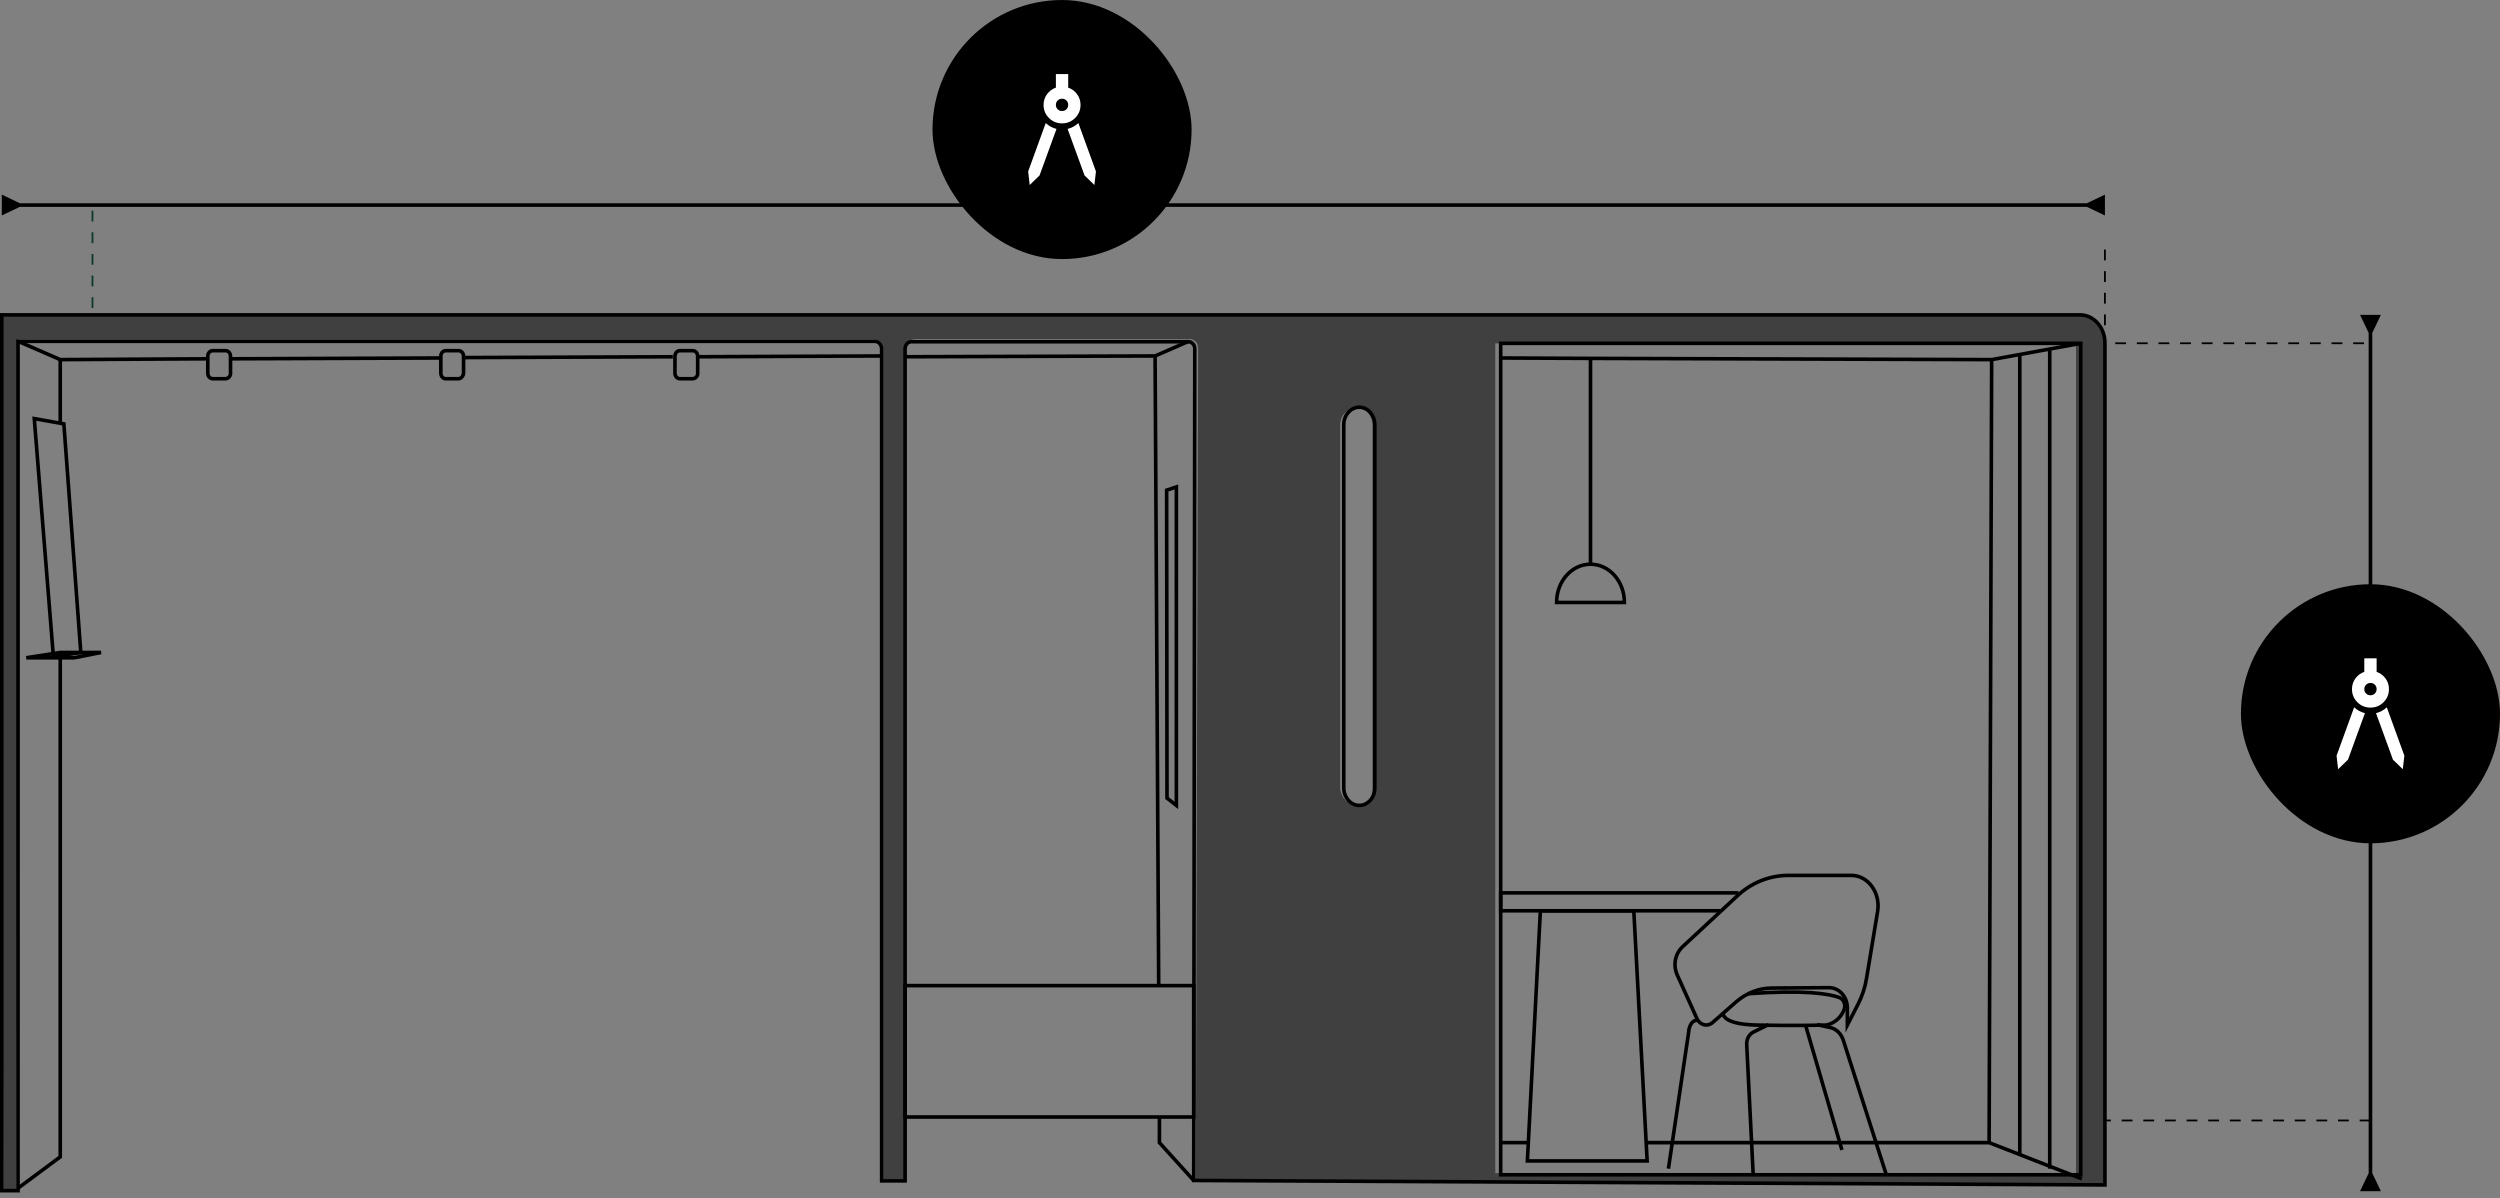 <svg xmlns="http://www.w3.org/2000/svg" width="386" height="185" viewBox="0 0 386 185" fill="none"><rect x="0" y="0" width="386" height="185" fill="#808080" stroke="none"/><path d="M184.306 182.263L184.473 53.828C184.473 53.263 184.027 52.76 183.526 52.76H140.694C140.193 52.76 139.747 53.263 139.747 53.828V182.326H136.127V53.891C136.127 53.263 135.681 52.697 135.068 52.697H2.785V183.833H0.278V48.615H321.157C323.273 48.615 325 50.562 325 52.949V182.954L184.306 182.263Z" stroke="black" stroke-width="0.557" stroke-miterlimit="10"></path><path d="M254.207 176.422H307.121L321.435 182.011" stroke="black" stroke-width="0.557" stroke-miterlimit="10"></path><path d="M231.705 176.422H235.827" stroke="black" stroke-width="0.557" stroke-miterlimit="10"></path><path d="M321.268 53.012H231.705V181.384H321.268V53.012Z" stroke="black" stroke-width="0.557" stroke-miterlimit="10"></path><path d="M321.268 53.012L307.511 55.524L307.121 176.422" stroke="black" stroke-width="0.557" stroke-miterlimit="10"></path><path d="M231.705 55.273L245.574 55.335L307.511 55.524" stroke="black" stroke-width="0.557" stroke-miterlimit="10"></path><path d="M245.574 55.335V87.177" stroke="black" stroke-width="0.557" stroke-miterlimit="10"></path><path d="M250.809 93.018C250.809 89.752 248.47 87.114 245.574 87.114C242.677 87.114 240.338 89.752 240.338 93.018H250.809Z" stroke="black" stroke-width="0.557" stroke-miterlimit="10"></path><path d="M311.855 54.707V178.243" stroke="black" stroke-width="0.557" stroke-miterlimit="10"></path><path d="M316.478 53.891V180.441" stroke="black" stroke-width="0.557" stroke-miterlimit="10"></path><path d="M209.872 124.357C208.535 124.357 207.477 123.101 207.477 121.657V65.572C207.477 64.065 208.591 62.872 209.872 62.872C211.208 62.872 212.267 64.128 212.267 65.572V121.594C212.322 123.101 211.208 124.357 209.872 124.357Z" stroke="black" stroke-width="0.557" stroke-miterlimit="10"></path><path d="M107.554 55.084L136.127 54.959" stroke="black" stroke-width="0.557" stroke-miterlimit="10"></path><path d="M71.572 55.21L103.877 55.084" stroke="black" stroke-width="0.557" stroke-miterlimit="10"></path><path d="M35.647 55.398L68.063 55.273" stroke="black" stroke-width="0.557" stroke-miterlimit="10"></path><path d="M2.785 52.697L9.302 55.524L32.138 55.398" stroke="black" stroke-width="0.557" stroke-miterlimit="10"></path><path d="M9.302 101.182V178.62L2.785 183.456" stroke="black" stroke-width="0.557" stroke-miterlimit="10"></path><path d="M9.302 55.524V65.321" stroke="black" stroke-width="0.557" stroke-miterlimit="10"></path><path d="M4.065 101.559H11.473L15.595 100.743H9.301L4.065 101.559Z" stroke="black" stroke-width="0.557" stroke-miterlimit="10"></path><path d="M5.291 64.63L9.858 65.447L12.476 100.743L8.243 101.371L5.291 64.63Z" stroke="black" stroke-width="0.557" stroke-miterlimit="10"></path><path d="M34.811 58.476H32.862C32.416 58.476 32.082 58.099 32.082 57.596V55.021C32.082 54.519 32.416 54.142 32.862 54.142H34.811C35.257 54.142 35.591 54.519 35.591 55.021V57.596C35.647 58.036 35.257 58.476 34.811 58.476Z" stroke="black" stroke-width="0.557" stroke-miterlimit="10"></path><path d="M70.793 58.476H68.843C68.398 58.476 68.064 58.099 68.064 57.596V55.021C68.064 54.519 68.398 54.142 68.843 54.142H70.793C71.238 54.142 71.573 54.519 71.573 55.021V57.596C71.573 58.036 71.183 58.476 70.793 58.476Z" stroke="black" stroke-width="0.557" stroke-miterlimit="10"></path><path d="M106.941 58.476H104.992C104.546 58.476 104.212 58.099 104.212 57.596V55.021C104.212 54.519 104.546 54.142 104.992 54.142H106.941C107.387 54.142 107.721 54.519 107.721 55.021V57.596C107.777 58.036 107.387 58.476 106.941 58.476Z" stroke="black" stroke-width="0.557" stroke-miterlimit="10"></path><path d="M183.526 52.697L178.346 54.959L139.747 55.084" stroke="black" stroke-width="0.557" stroke-miterlimit="10"></path><path d="M178.903 152.18L178.346 54.959" stroke="black" stroke-width="0.557" stroke-miterlimit="10"></path><path d="M184.306 182.263L179.015 176.422V172.465" stroke="black" stroke-width="0.557" stroke-miterlimit="10"></path><path d="M252.258 140.624L254.319 179.248H235.827L237.832 140.624H252.258Z" stroke="black" stroke-width="0.557" stroke-miterlimit="10"></path><path d="M265.625 140.624H231.705V137.86H268.41" stroke="black" stroke-width="0.557" stroke-miterlimit="10"></path><path d="M258.997 150.609L262.005 157.267C262.451 158.272 263.62 158.586 264.4 157.895L268.132 154.629C269.691 153.31 271.585 152.556 273.535 152.556L282.391 152.494C283.95 152.494 285.231 153.875 285.231 155.634V158.272L286.902 155.006C287.515 153.812 287.96 152.494 288.183 151.112L289.91 140.686C290.355 137.797 288.406 135.16 285.844 135.16H276.152C273.2 135.16 270.36 136.29 268.132 138.425L259.888 146.087C258.607 147.218 258.273 149.039 258.997 150.609Z" stroke="black" stroke-width="0.557" stroke-miterlimit="10"></path><path d="M266.071 156.387C266.071 156.387 265.625 158.146 271.251 158.272C276.876 158.397 281.945 158.272 281.945 158.272C281.945 158.272 283.894 158.02 284.73 155.885C285.008 155.131 284.674 154.252 283.95 154.001C282.39 153.436 278.603 152.808 269.803 153.436" stroke="black" stroke-width="0.557" stroke-miterlimit="10"></path><path d="M257.604 180.441L260.724 159.402C260.724 159.402 260.779 157.518 262.116 157.518" stroke="black" stroke-width="0.557" stroke-miterlimit="10"></path><path d="M270.694 181.384L269.691 161.286C269.636 160.47 270.081 159.653 270.749 159.339L273.033 158.209" stroke="black" stroke-width="0.557" stroke-miterlimit="10"></path><path d="M280.553 158.209L282.558 158.648C283.505 158.837 284.285 159.59 284.619 160.658L291.247 181.384" stroke="black" stroke-width="0.557" stroke-miterlimit="10"></path><path d="M284.396 177.553L278.771 158.272" stroke="black" stroke-width="0.557" stroke-miterlimit="10"></path><path d="M184.306 152.179H139.747V172.465H184.306V152.179Z" stroke="black" stroke-width="0.557" stroke-miterlimit="10"></path><path d="M181.633 124.357V75.181L180.129 75.684L180.185 123.227L181.633 124.357Z" stroke="black" stroke-width="0.557" stroke-miterlimit="10"></path><path fill-rule="evenodd" clip-rule="evenodd" d="M134.5 52.35L2.785 52.35L2.506 183.644H0.557L0 48.615H321.111C323.778 48.615 324.907 51.313 325 52.662V182.934L184.64 182.074C184.709 151.107 184.871 96.159 184.951 69.4L184.951 69.336L184.951 69.154C184.978 60.014 184.995 54.225 184.995 53.907C184.995 52.662 184.255 52.454 183.884 52.35H141.383C140.272 52.35 139.722 53.284 139.722 53.907L140 182.074H136.389V53.907C136.389 52.413 134.963 52.35 134.5 52.35ZM209.565 63.06C207.449 63.06 206.919 64.727 206.919 65.56V121.795C207.017 122.628 207.684 124.294 209.565 124.294C211.447 124.294 211.917 122.746 211.917 121.973V66.184C212.015 65.143 211.682 63.06 209.565 63.06ZM230.87 181.132V53.012H320.544V181.132H230.87Z" fill="black" fill-opacity="0.5"></path><path d="M3.063 31.38L0.278 30.05V33.266L3.063 31.937V31.38ZM322.215 31.937L325 33.266V30.05L322.215 31.38V31.937ZM2.785 31.937H322.493V31.38H2.785V31.937Z" fill="black"></path><path d="M365.722 181.138L364.392 183.923L367.608 183.923L366.278 181.138L365.722 181.138ZM366.278 51.398L367.608 48.614L364.392 48.614L365.721 51.398L366.278 51.398ZM366.278 181.416L366.278 51.12L365.721 51.12L365.722 181.416L366.278 181.416Z" fill="black"></path><rect x="143.98" width="40" height="40" rx="20" fill="black"></rect><mask id="mask0_1018_9355" style="mask-type:alpha" maskUnits="userSpaceOnUse" x="152" y="8" width="24" height="24"><rect x="152.562" y="8.582" width="22.836" height="22.836" fill="#D9D9D9"></rect></mask><g mask="url(#mask0_1018_9355)"><path d="M158.985 28.564L158.747 26.47L161.459 19.001C161.697 19.223 161.954 19.409 162.232 19.56C162.51 19.711 162.807 19.826 163.124 19.905L160.507 27.089L158.985 28.564ZM168.976 28.564L167.453 27.089L164.837 19.905C165.154 19.826 165.451 19.711 165.729 19.56C166.006 19.409 166.264 19.223 166.502 19.001L169.214 26.47L168.976 28.564ZM163.98 19.049C163.187 19.049 162.513 18.771 161.958 18.216C161.403 17.661 161.126 16.987 161.126 16.194C161.126 15.575 161.304 15.024 161.661 14.541C162.018 14.057 162.474 13.72 163.029 13.53V11.436H164.932V13.53C165.487 13.72 165.943 14.057 166.3 14.541C166.657 15.024 166.835 15.575 166.835 16.194C166.835 16.987 166.557 17.661 166.002 18.216C165.447 18.771 164.773 19.049 163.98 19.049ZM163.98 17.145C164.25 17.145 164.476 17.054 164.658 16.872C164.841 16.69 164.932 16.464 164.932 16.194C164.932 15.924 164.841 15.698 164.658 15.516C164.476 15.334 164.25 15.242 163.98 15.242C163.711 15.242 163.485 15.334 163.302 15.516C163.12 15.698 163.029 15.924 163.029 16.194C163.029 16.464 163.12 16.69 163.302 16.872C163.485 17.054 163.711 17.145 163.98 17.145Z" fill="white"></path></g><rect x="346" y="90.206" width="40" height="40" rx="20" fill="black"></rect><mask id="mask1_1018_9355" style="mask-type:alpha" maskUnits="userSpaceOnUse" x="354" y="98" width="24" height="24"><rect x="354.582" y="98.788" width="22.836" height="22.836" fill="#D9D9D9"></rect></mask><g mask="url(#mask1_1018_9355)"><path d="M361.004 118.77L360.767 116.676L363.478 109.207C363.716 109.429 363.974 109.615 364.252 109.766C364.529 109.917 364.826 110.032 365.144 110.111L362.527 117.295L361.004 118.77ZM370.995 118.77L369.473 117.295L366.856 110.111C367.173 110.032 367.471 109.917 367.748 109.766C368.026 109.615 368.284 109.429 368.521 109.207L371.233 116.676L370.995 118.77ZM366 109.255C365.207 109.255 364.533 108.977 363.978 108.422C363.423 107.867 363.145 107.193 363.145 106.4C363.145 105.782 363.324 105.23 363.681 104.747C364.037 104.263 364.493 103.926 365.048 103.736V101.642H366.951V103.736C367.506 103.926 367.962 104.263 368.319 104.747C368.676 105.23 368.854 105.782 368.854 106.4C368.854 107.193 368.577 107.867 368.022 108.422C367.467 108.977 366.793 109.255 366 109.255ZM366 107.352C366.27 107.352 366.496 107.26 366.678 107.078C366.86 106.896 366.951 106.67 366.951 106.4C366.951 106.13 366.86 105.904 366.678 105.722C366.496 105.54 366.27 105.449 366 105.449C365.73 105.449 365.504 105.54 365.322 105.722C365.14 105.904 365.048 106.13 365.048 106.4C365.048 106.67 365.14 106.896 365.322 107.078C365.504 107.26 365.73 107.352 366 107.352Z" fill="white"></path></g><path d="M366 173L325 173" stroke="black" stroke-width="0.278" stroke-dasharray="1.67 1.67"></path><path d="M365 53L325 53" stroke="black" stroke-width="0.278" stroke-dasharray="1.67 1.67"></path><path d="M325 53.559V37.963" stroke="black" stroke-width="0.278" stroke-dasharray="1.67 1.67"></path><path d="M14.278 47.559V31.963" stroke="#0B392B" stroke-width="0.278" stroke-dasharray="1.67 1.67"></path></svg>